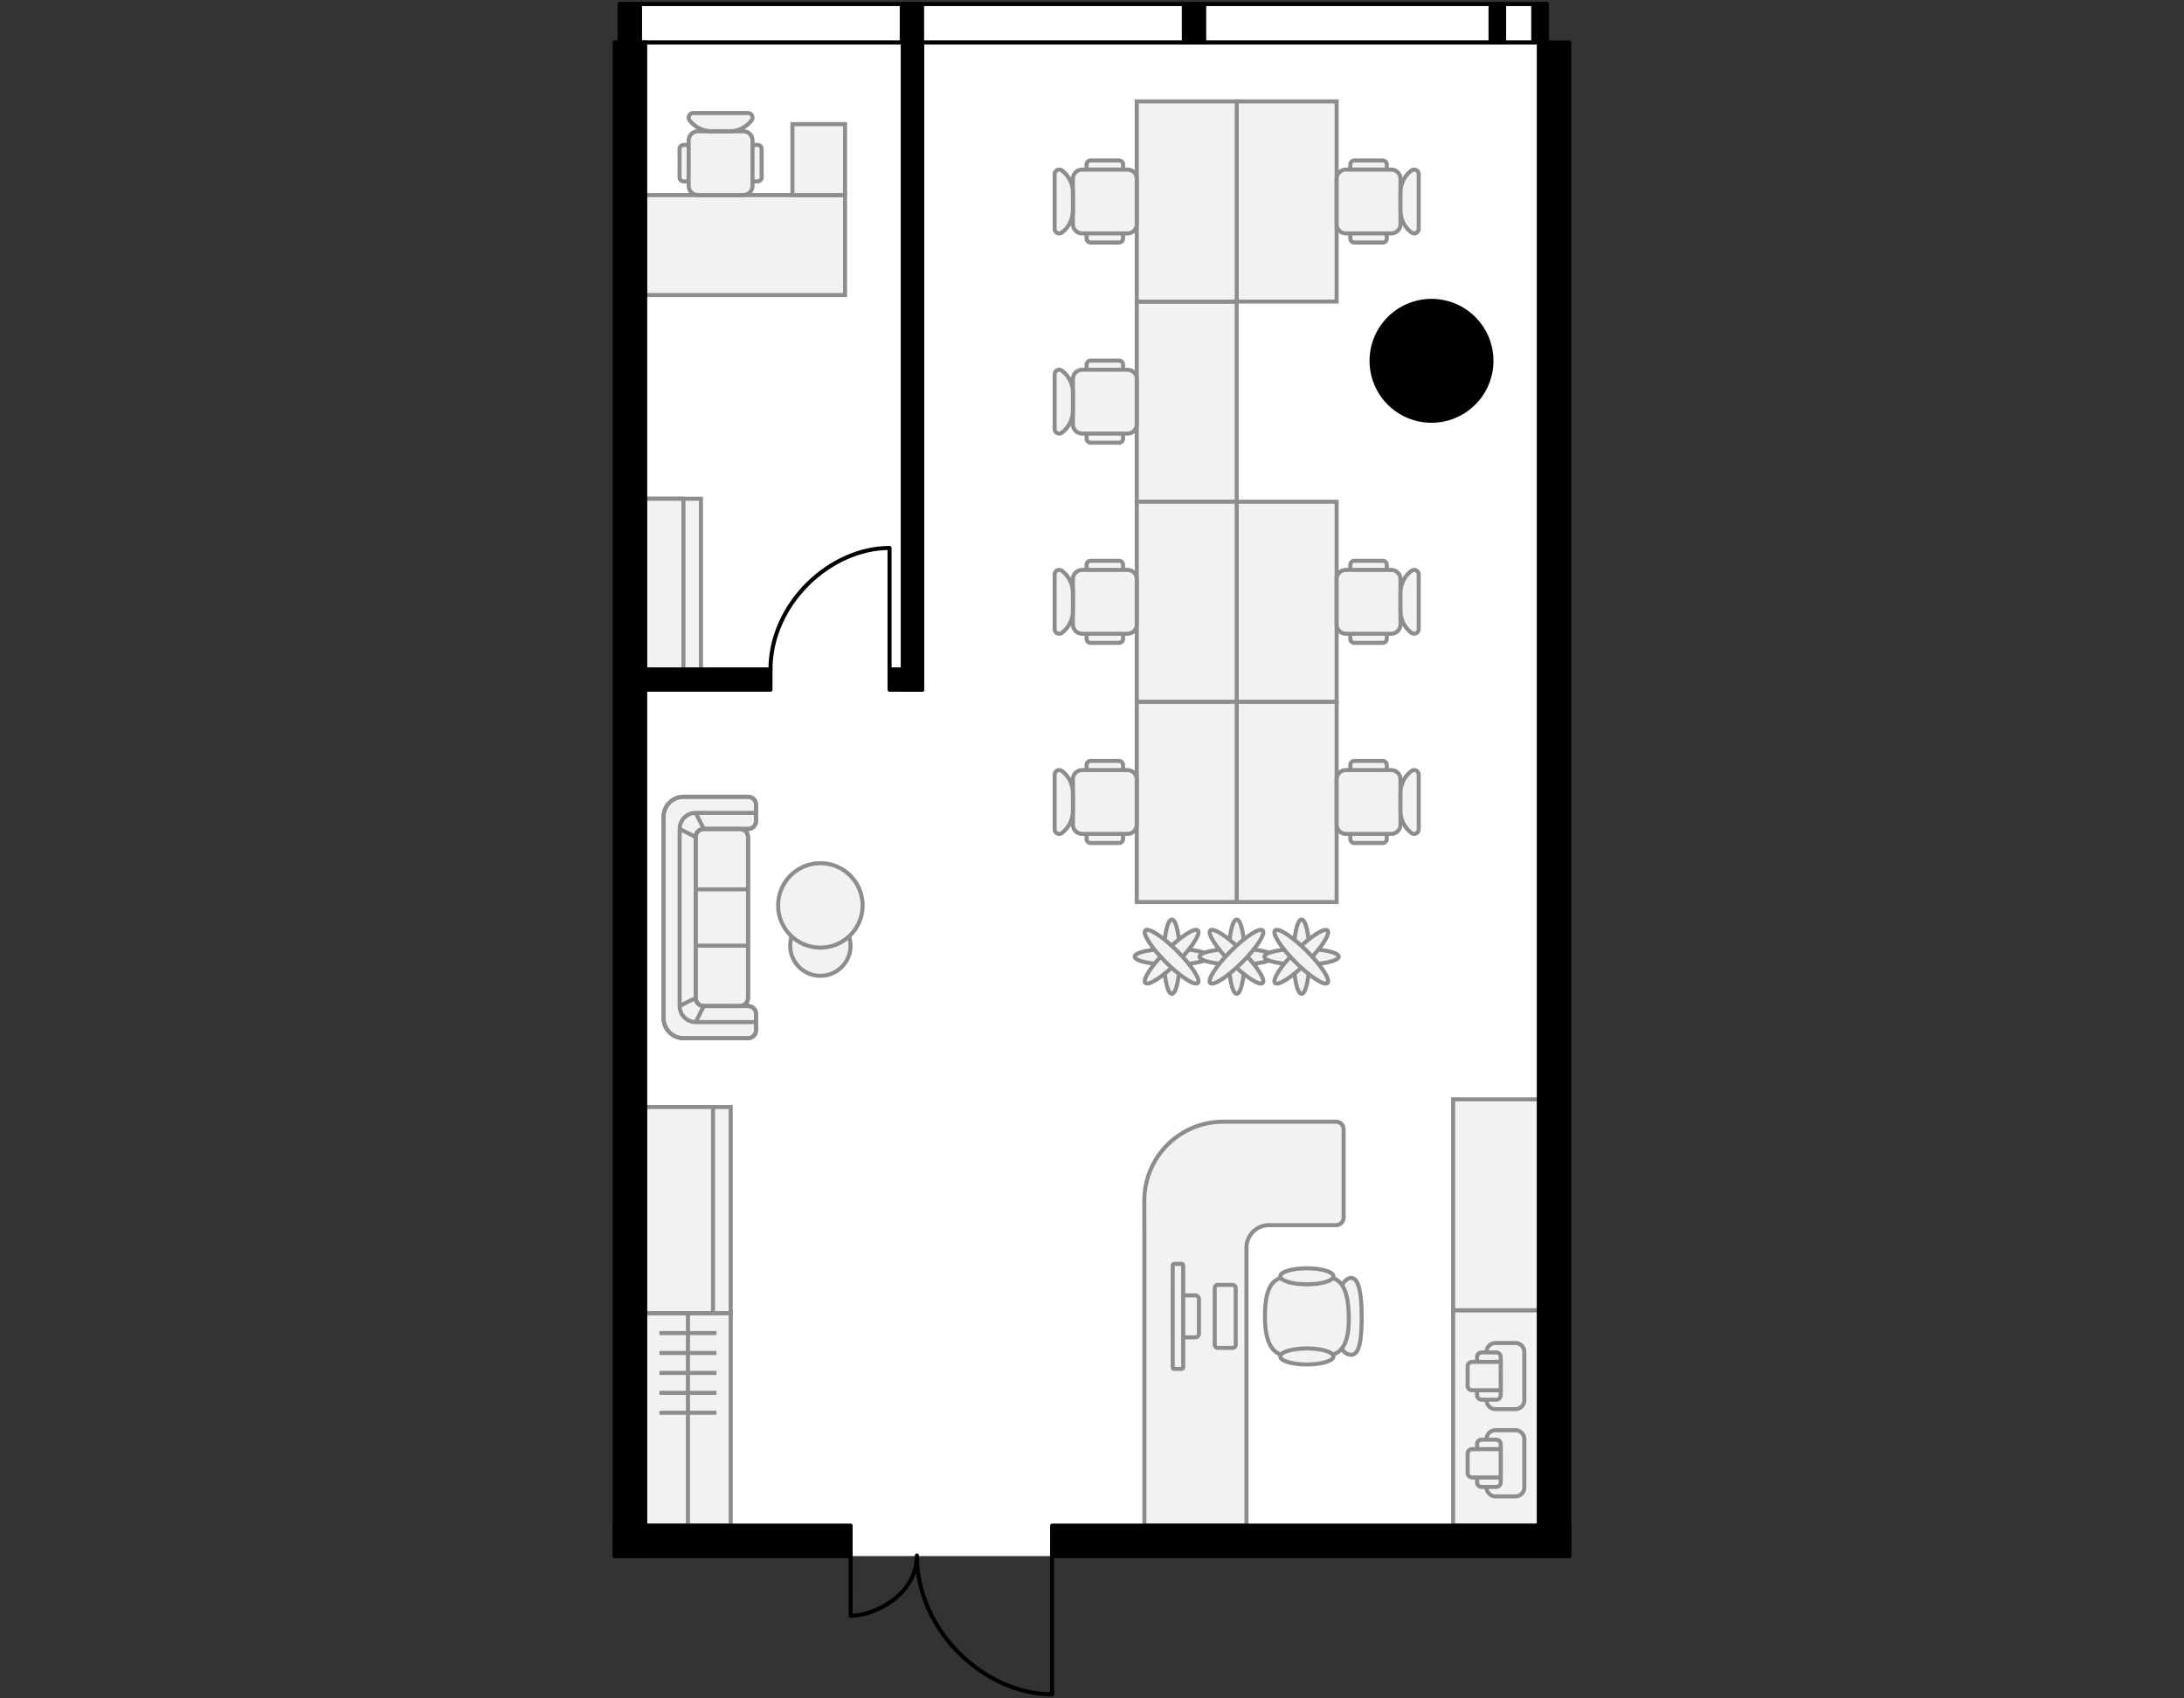 <?xml version="1.0" encoding="utf-8"?>
<!-- Generator: Adobe Illustrator 26.0.2, SVG Export Plug-In . SVG Version: 6.00 Build 0)  -->
<svg version="1.1" xmlns="http://www.w3.org/2000/svg" xmlns:xlink="http://www.w3.org/1999/xlink" x="0px" y="0px"
	 viewBox="0 0 540 420" style="enable-background:new 0 0 540 420;" xml:space="preserve">
<rect x="0" y="0" width="540" height="420" fill="#333333" stroke="none"/>
<style type="text/css">
	.st0{fill:#FFFFFF;}
	.st1{fill:none;stroke:#000000;stroke-linecap:round;stroke-linejoin:round;}
	.st2{fill:#F2F2F2;stroke:#8D8D8D;}
	.st3{fill:#F2F2F2;stroke:#8D8D8D;stroke-linecap:round;stroke-linejoin:round;}
	.st4{fill:none;stroke:#8D8D8D;}
	.st5{stroke:#000000;stroke-linecap:round;stroke-linejoin:round;}
</style>
<g id="Floor">
	<polygon class="st0" points="388.014,384.807 151.986,384.807 151.986,10.499 153.216,10.499 153.216,1 382.454,1 382.454,10.499 
		388.014,10.499 	"/>
</g>
<g id="Windows">
	<rect x="153.216" y="1" class="st1" width="229.238" height="9.499"/>
</g>
<g id="Furniture">
	<g>
		<rect x="159.522" y="123.336" class="st2" width="13.789" height="42.295"/>
		<rect x="159.522" y="123.336" class="st2" width="9.452" height="42.295"/>
	</g>
	<g>
		<path class="st2" d="M208.943,72.958V48.247h-49.421v24.711H208.943z"/>
		<path class="st2" d="M208.943,48.247V30.704h-13.015v17.542H208.943z"/>
		<g>
			<path class="st2" d="M168.022,36.842v7.021c0,0.552,0.448,1,1,1h18.298c0.552,0,1-0.448,1-1v-7.021c0-0.552-0.448-1-1-1h-18.298
				C168.469,35.842,168.022,36.29,168.022,36.842z"/>
			<path class="st2" d="M170.277,34.732v11.241c0,1.255,1.018,2.273,2.273,2.273h11.241c1.255,0,2.273-1.018,2.273-2.273V34.732
				c0-1.255-1.018-2.273-2.273-2.273H172.55C171.295,32.459,170.277,33.477,170.277,34.732z"/>
			<path class="st2" d="M185.839,29.753c0.557-0.743,0.027-1.804-0.902-1.804h-13.532c-0.929,0-1.459,1.061-0.902,1.804l0,0
				c1.278,1.704,3.283,2.706,5.413,2.706h4.511C182.556,32.459,184.561,31.457,185.839,29.753L185.839,29.753z"/>
		</g>
	</g>
	<g>
		<rect x="359.294" y="324.013" class="st2" width="21.185" height="53.259"/>
		<rect x="359.294" y="271.863" class="st2" width="21.185" height="52.15"/>
		<g>
			<path class="st2" d="M374.685,348.476h-4.922c-1.223,0-2.215-0.992-2.215-2.215v-11.936c0-1.223,0.992-2.215,2.215-2.215h4.922
				c1.223,0,2.215,0.992,2.215,2.215v11.936C376.9,347.484,375.908,348.476,374.685,348.476z"/>
			<path class="st2" d="M369.948,346.138h-3.63c-0.612,0-1.107-0.496-1.107-1.107v-9.475c0-0.612,0.496-1.107,1.107-1.107h3.63
				c0.612,0,1.107,0.496,1.107,1.107v9.475C371.055,345.642,370.559,346.138,369.948,346.138z"/>
			<path class="st2" d="M363.98,343.8h7.075v-7.014h-7.075c-0.612,0-1.107,0.496-1.107,1.107v4.799
				C362.872,343.304,363.368,343.8,363.98,343.8z"/>
		</g>
		<g>
			<path class="st2" d="M374.685,370.045h-4.922c-1.223,0-2.215-0.992-2.215-2.215v-11.936c0-1.223,0.992-2.215,2.215-2.215h4.922
				c1.223,0,2.215,0.992,2.215,2.215v11.936C376.9,369.053,375.908,370.045,374.685,370.045z"/>
			<path class="st2" d="M369.948,367.707h-3.63c-0.612,0-1.107-0.496-1.107-1.107v-9.475c0-0.612,0.496-1.107,1.107-1.107h3.63
				c0.612,0,1.107,0.496,1.107,1.107v9.475C371.055,367.211,370.559,367.707,369.948,367.707z"/>
			<path class="st2" d="M363.98,365.369h7.075v-7.014h-7.075c-0.612,0-1.107,0.496-1.107,1.107v4.799
				C362.872,364.873,363.368,365.369,363.98,365.369z"/>
		</g>
	</g>
	<g>
		<path class="st3" d="M282.951,302.965l0,74.307l25.241,0l0-68.732c0-3.079,2.496-5.575,5.575-5.575l16.592,0
			c1.026,0,1.858-0.832,1.858-1.858v-21.863c0-1.026-0.832-1.858-1.858-1.858l-27.908,0c-10.777,0-19.514,8.737-19.514,19.514
			l0,6.066H282.951z"/>
		<g>
			<path class="st3" d="M301.088,317.743h3.698c0.413,0,0.748,0.335,0.748,0.748v14.083c0,0.413-0.335,0.748-0.748,0.748h-3.698
				c-0.413,0-0.748-0.335-0.748-0.748V318.49C300.34,318.078,300.675,317.743,301.088,317.743z"/>
			<path class="st3" d="M290.889,320.339h4.622c0.516,0,0.935,0.418,0.935,0.935v8.517c0,0.516-0.418,0.935-0.935,0.935h-4.622
				c-0.516,0-0.935-0.418-0.935-0.935v-8.517C289.955,320.758,290.373,320.339,290.889,320.339z"/>
			<path class="st3" d="M290.328,312.55h1.849c0.206,0,0.374,0.167,0.374,0.374v25.217c0,0.206-0.167,0.374-0.374,0.374h-1.849
				c-0.206,0-0.374-0.167-0.374-0.374l0-25.217C289.955,312.717,290.122,312.55,290.328,312.55z"/>
		</g>
		<g>
			<path class="st3" d="M329.699,325.533c0-2.047,1.46-9.502,4.427-9.502c1.912,0,2.555,4.253,2.555,9.5s-0.42,9.5-2.555,9.5
				C330.628,335.032,329.699,327.879,329.699,325.533z"/>
			<path class="st3" d="M318.486,315.826h9.106c3.079,0,5.91,1.304,5.91,10.433c0,7.508-2.83,8.979-5.91,8.979l-9.106,0
				c-3.079,0-5.732-1.917-5.732-9.706C312.753,317.175,315.407,315.826,318.486,315.826z"/>
			<ellipse class="st3" cx="323.128" cy="335.444" rx="6.571" ry="1.982"/>
			<ellipse class="st3" cx="323.128" cy="315.62" rx="6.571" ry="1.982"/>
		</g>
	</g>
	<g>
		<path class="st2" d="M330.487,173.575h-24.711v-49.498h24.711V173.575z"/>
		<path class="st2" d="M330.487,74.579h-24.711V25.081h24.711V74.579z"/>
		<path class="st2" d="M305.776,124.077h-24.711V74.579h24.711V124.077z"/>
		<path class="st2" d="M305.776,173.575h-24.711v-49.498h24.711V173.575z"/>
		<path class="st2" d="M305.776,74.579h-24.711V25.081h24.711V74.579z"/>
		<g>
			<path class="st2" d="M269.66,39.681h7.022c0.552,0,1,0.448,1,1v18.298c0,0.552-0.448,1-1,1h-7.022c-0.552,0-1-0.448-1-1V40.681
				C268.66,40.128,269.108,39.681,269.66,39.681z"/>
			<path class="st2" d="M267.55,41.936h11.241c1.255,0,2.273,1.018,2.273,2.273v11.241c0,1.255-1.018,2.273-2.273,2.273H267.55
				c-1.255,0-2.273-1.018-2.273-2.273V44.209C265.277,42.954,266.295,41.936,267.55,41.936z"/>
			<path class="st2" d="M262.57,57.498c-0.743,0.557-1.804,0.027-1.804-0.902V43.064c0-0.929,1.061-1.459,1.804-0.902l0,0
				c1.704,1.278,2.706,3.283,2.706,5.413v4.511C265.277,54.215,264.274,56.22,262.57,57.498L262.57,57.498z"/>
		</g>
		<g>
			<path class="st2" d="M269.66,89.179h7.022c0.552,0,1,0.448,1,1v18.298c0,0.552-0.448,1-1,1h-7.022c-0.552,0-1-0.448-1-1V90.179
				C268.66,89.626,269.108,89.179,269.66,89.179z"/>
			<path class="st2" d="M267.55,91.434h11.241c1.255,0,2.273,1.018,2.273,2.273v11.241c0,1.255-1.018,2.273-2.273,2.273H267.55
				c-1.255,0-2.273-1.018-2.273-2.273V93.707C265.277,92.452,266.295,91.434,267.55,91.434z"/>
			<path class="st2" d="M262.57,106.996c-0.743,0.557-1.804,0.027-1.804-0.902V92.562c0-0.929,1.061-1.459,1.804-0.902l0,0
				c1.704,1.278,2.706,3.283,2.706,5.413v4.511C265.277,103.713,264.274,105.718,262.57,106.996L262.57,106.996z"/>
		</g>
		<g>
			<path class="st2" d="M269.66,138.676h7.022c0.552,0,1,0.448,1,1v18.298c0,0.552-0.448,1-1,1h-7.022c-0.552,0-1-0.448-1-1v-18.298
				C268.66,139.124,269.108,138.676,269.66,138.676z"/>
			<path class="st2" d="M267.55,140.932h11.241c1.255,0,2.273,1.018,2.273,2.273v11.241c0,1.255-1.018,2.273-2.273,2.273H267.55
				c-1.255,0-2.273-1.018-2.273-2.273v-11.241C265.277,141.949,266.295,140.932,267.55,140.932z"/>
			<path class="st2" d="M262.57,156.494c-0.743,0.557-1.804,0.027-1.804-0.902v-13.532c0-0.929,1.061-1.459,1.804-0.902l0,0
				c1.704,1.278,2.706,3.283,2.706,5.413v4.511C265.277,153.211,264.274,155.216,262.57,156.494L262.57,156.494z"/>
		</g>
		<g>
			<path class="st2" d="M341.891,39.681h-7.021c-0.552,0-1,0.448-1,1v18.298c0,0.552,0.448,1,1,1h7.021c0.552,0,1-0.448,1-1V40.681
				C342.891,40.128,342.444,39.681,341.891,39.681z"/>
			<path class="st2" d="M344.001,41.936H332.76c-1.255,0-2.273,1.018-2.273,2.273v11.241c0,1.255,1.018,2.273,2.273,2.273h11.241
				c1.255,0,2.273-1.018,2.273-2.273V44.209C346.274,42.954,345.257,41.936,344.001,41.936z"/>
			<path class="st2" d="M348.981,57.498c-1.704-1.278-2.706-3.283-2.706-5.413v-4.511c0-2.13,1.003-4.135,2.706-5.413l0,0
				c0.743-0.557,1.804-0.027,1.804,0.902v13.532C350.785,57.525,349.724,58.055,348.981,57.498L348.981,57.498z"/>
		</g>
		<g>
			<path class="st2" d="M341.891,138.676h-7.021c-0.552,0-1,0.448-1,1v18.298c0,0.552,0.448,1,1,1h7.021c0.552,0,1-0.448,1-1
				v-18.298C342.891,139.124,342.444,138.676,341.891,138.676z"/>
			<path class="st2" d="M344.001,140.932H332.76c-1.255,0-2.273,1.018-2.273,2.273v11.241c0,1.255,1.018,2.273,2.273,2.273h11.241
				c1.255,0,2.273-1.018,2.273-2.273v-11.241C346.274,141.949,345.257,140.932,344.001,140.932z"/>
			<path class="st2" d="M348.981,156.494c-1.704-1.278-2.706-3.283-2.706-5.413v-4.511c0-2.13,1.003-4.135,2.706-5.413l0,0
				c0.743-0.557,1.804-0.027,1.804,0.902v13.532C350.785,156.521,349.724,157.051,348.981,156.494L348.981,156.494z"/>
		</g>
		<path class="st2" d="M330.487,223.072h-24.711v-49.498h24.711V223.072z"/>
		<path class="st2" d="M305.776,223.072h-24.711v-49.498h24.711V223.072z"/>
		<g>
			<path class="st2" d="M269.66,188.174h7.022c0.552,0,1,0.448,1,1v18.298c0,0.552-0.448,1-1,1h-7.022c-0.552,0-1-0.448-1-1v-18.298
				C268.66,188.622,269.108,188.174,269.66,188.174z"/>
			<path class="st2" d="M267.55,190.43h11.241c1.255,0,2.273,1.018,2.273,2.273v11.241c0,1.255-1.018,2.273-2.273,2.273H267.55
				c-1.255,0-2.273-1.018-2.273-2.273v-11.241C265.277,191.447,266.295,190.43,267.55,190.43z"/>
			<path class="st2" d="M262.57,205.992c-0.743,0.557-1.804,0.027-1.804-0.902v-13.532c0-0.929,1.061-1.459,1.804-0.902l0,0
				c1.704,1.278,2.706,3.283,2.706,5.413v4.511C265.277,202.709,264.274,204.714,262.57,205.992L262.57,205.992z"/>
		</g>
		<g>
			<path class="st2" d="M341.891,188.174h-7.021c-0.552,0-1,0.448-1,1v18.298c0,0.552,0.448,1,1,1h7.021c0.552,0,1-0.448,1-1
				v-18.298C342.891,188.622,342.444,188.174,341.891,188.174z"/>
			<path class="st2" d="M344.001,190.43H332.76c-1.255,0-2.273,1.018-2.273,2.273v11.241c0,1.255,1.018,2.273,2.273,2.273h11.241
				c1.255,0,2.273-1.018,2.273-2.273v-11.241C346.274,191.447,345.257,190.43,344.001,190.43z"/>
			<path class="st2" d="M348.981,205.992c-1.704-1.278-2.706-3.283-2.706-5.413v-4.511c0-2.13,1.003-4.135,2.706-5.413l0,0
				c0.743-0.557,1.804-0.027,1.804,0.902v13.532C350.785,206.019,349.724,206.549,348.981,205.992L348.981,205.992z"/>
		</g>
		<g>
			<g>
				<ellipse class="st2" cx="289.74" cy="236.582" rx="1.969" ry="9.188"/>
				<ellipse class="st2" cx="289.74" cy="236.582" rx="9.188" ry="1.969"/>
				
					<ellipse transform="matrix(0.707 -0.707 0.707 0.707 -82.426 274.17)" class="st2" cx="289.74" cy="236.582" rx="9.188" ry="1.969"/>
				
					<ellipse transform="matrix(0.707 -0.707 0.707 0.707 -82.426 274.17)" class="st2" cx="289.74" cy="236.582" rx="1.969" ry="9.188"/>
			</g>
			<g>
				<ellipse class="st2" cx="305.776" cy="236.582" rx="1.969" ry="9.188"/>
				<ellipse class="st2" cx="305.776" cy="236.582" rx="9.188" ry="1.969"/>
				
					<ellipse transform="matrix(0.707 -0.707 0.707 0.707 -77.729 285.509)" class="st2" cx="305.776" cy="236.582" rx="1.969" ry="9.188"/>
				
					<ellipse transform="matrix(0.707 -0.707 0.707 0.707 -77.729 285.509)" class="st2" cx="305.776" cy="236.582" rx="9.188" ry="1.969"/>
			</g>
			<g>
				<ellipse class="st2" cx="321.811" cy="236.582" rx="1.969" ry="9.188"/>
				<ellipse class="st2" cx="321.811" cy="236.582" rx="9.188" ry="1.969"/>
				
					<ellipse transform="matrix(0.707 -0.707 0.707 0.707 -73.033 296.849)" class="st2" cx="321.811" cy="236.582" rx="9.188" ry="1.969"/>
				
					<ellipse transform="matrix(0.707 -0.707 0.707 0.707 -73.033 296.849)" class="st2" cx="321.811" cy="236.582" rx="1.969" ry="9.188"/>
			</g>
		</g>
	</g>
	<g id="Диван_со_столом_00000023251287179403270220000000085641609683194502_">
		<g id="Диван_00000013893847037998776380000000283060869936952971_">
			<path class="st2" d="M169.036,256.738c-2.748,0-4.975-2.228-4.975-4.975v-49.75c0-2.747,2.227-4.975,4.975-4.975h15.92
				c1.099,0,1.99,0.891,1.99,1.99v3.98c0,1.099-0.891,1.99-1.99,1.99H174.01c-1.099,0-1.99,0.891-1.99,1.99v39.8
				c0,1.099,0.891,1.99,1.99,1.99h10.945c1.099,0,1.99,0.891,1.99,1.99v3.98c0,1.099-0.891,1.99-1.99,1.99H169.036z"/>
			<path class="st2" d="M174.01,248.778c-1.099,0-1.99-0.891-1.99-1.99v-12.935v-13.93v-12.935c0-1.099,0.891-1.99,1.99-1.99h8.955
				c1.099,0,1.99,0.891,1.99,1.99v12.935v13.93v12.935c0,1.099-0.891,1.99-1.99,1.99H174.01z"/>
			<path class="st4" d="M186.945,203.009v-3.98c0-1.099-0.891-1.99-1.99-1.99h-15.92c-2.748,0-4.975,2.228-4.975,4.975v49.75
				c0,2.747,2.227,4.975,4.975,4.975h15.92c1.099,0,1.99-0.891,1.99-1.99v-3.98 M186.945,203.009c0,1.099-0.891,1.99-1.99,1.99
				H174.01 M186.945,203.009v-1.99H172.02 M172.02,246.788v-39.8 M172.02,246.788c0,1.099,0.891,1.99,1.99,1.99 M172.02,246.788
				v-12.935 M172.02,246.788l-3.98,1.99 M174.01,248.778h10.945c1.099,0,1.99,0.891,1.99,1.99 M174.01,248.778h8.955
				c1.099,0,1.99-0.891,1.99-1.99v-12.935 M174.01,248.778l-1.99,3.98 M186.945,250.768v1.99H172.02 M172.02,206.989
				c0-1.099,0.891-1.99,1.99-1.99 M172.02,206.989v12.935 M172.02,206.989l-3.98-1.99 M174.01,204.999h8.955
				c1.099,0,1.99,0.891,1.99,1.99v12.935 M174.01,204.999l-1.99-3.98 M168.041,204.999v43.78 M168.041,204.999
				c0-2.198,1.782-3.98,3.98-3.98 M168.041,248.778c0,2.198,1.782,3.98,3.98,3.98 M172.02,233.853h12.935 M172.02,233.853v-13.93
				 M184.955,233.853v-13.93 M172.02,219.923h12.935"/>
		</g>
		<g id="Столик_00000070801436968254745000000002642633750062132651_">
			<circle id="Ellipse_10_00000122678757204642283130000017189206603906995873_" class="st2" cx="202.838" cy="233.853" r="7.462"/>
			<circle id="Ellipse_9_00000060723945161673359610000006217578759951348360_" class="st2" cx="202.838" cy="223.903" r="10.447"/>
		</g>
	</g>
	<g>
		<g>
			
				<rect x="159.522" y="324.727" transform="matrix(-1 -1.224647e-16 1.224647e-16 -1 340.195 701.999)" class="st2" width="21.152" height="52.545"/>
			<line class="st4" x1="177.148" y1="329.655" x2="163.047" y2="329.655"/>
			<line class="st4" x1="177.148" y1="334.583" x2="163.047" y2="334.583"/>
			<line class="st4" x1="177.148" y1="339.511" x2="163.047" y2="339.511"/>
			<line class="st4" x1="177.148" y1="344.439" x2="163.047" y2="344.439"/>
			<line class="st4" x1="177.148" y1="349.367" x2="163.047" y2="349.367"/>
			<line class="st4" x1="170.097" y1="324.727" x2="170.097" y2="377.272"/>
		</g>
		<g>
			<rect x="159.522" y="273.754" class="st2" width="21.151" height="50.974"/>
			<rect x="159.522" y="273.754" class="st2" width="16.774" height="50.974"/>
		</g>
	</g>
</g>
<g id="Walls">
	<rect x="292.712" y="1" class="st5" width="5.027" height="9.499"/>
	<rect x="222.964" y="1" class="st5" width="5.027" height="9.499"/>
	<rect x="153.216" y="1" class="st5" width="5.027" height="9.499"/>
	<rect x="379.103" y="1" class="st5" width="3.351" height="9.499"/>
	<rect x="368.544" y="1" class="st5" width="3.351" height="9.499"/>
	<circle class="st5" cx="353.943" cy="89.228" r="14.819"/>
	<rect x="151.986" y="377.272" class="st5" width="58.333" height="7.536"/>
	<rect x="260.143" y="377.272" class="st5" width="127.872" height="7.536"/>
	<rect x="151.986" y="10.499" class="st5" width="7.536" height="374.308"/>
	<rect x="380.478" y="10.499" class="st5" width="7.536" height="374.308"/>
	<rect x="219.943" y="165.532" class="st5" width="8.078" height="5.027"/>
	<rect x="155.464" y="165.532" class="st5" width="35.035" height="5.027"/>
	<rect x="223.21" y="10.499" class="st5" width="4.811" height="160.06"/>
</g>
<g id="Doors">
	<path class="st1" d="M210.32,384.662l-0.003,14.907c5.952,0,16.392-5.198,16.392-14.907c0,18.725,16.798,34.338,33.433,34.338
		l0-34.239"/>
	<path class="st1" d="M190.498,165.631c0-16.429,14.794-30.126,29.445-30.126l0,30.04"/>
</g>
</svg>

